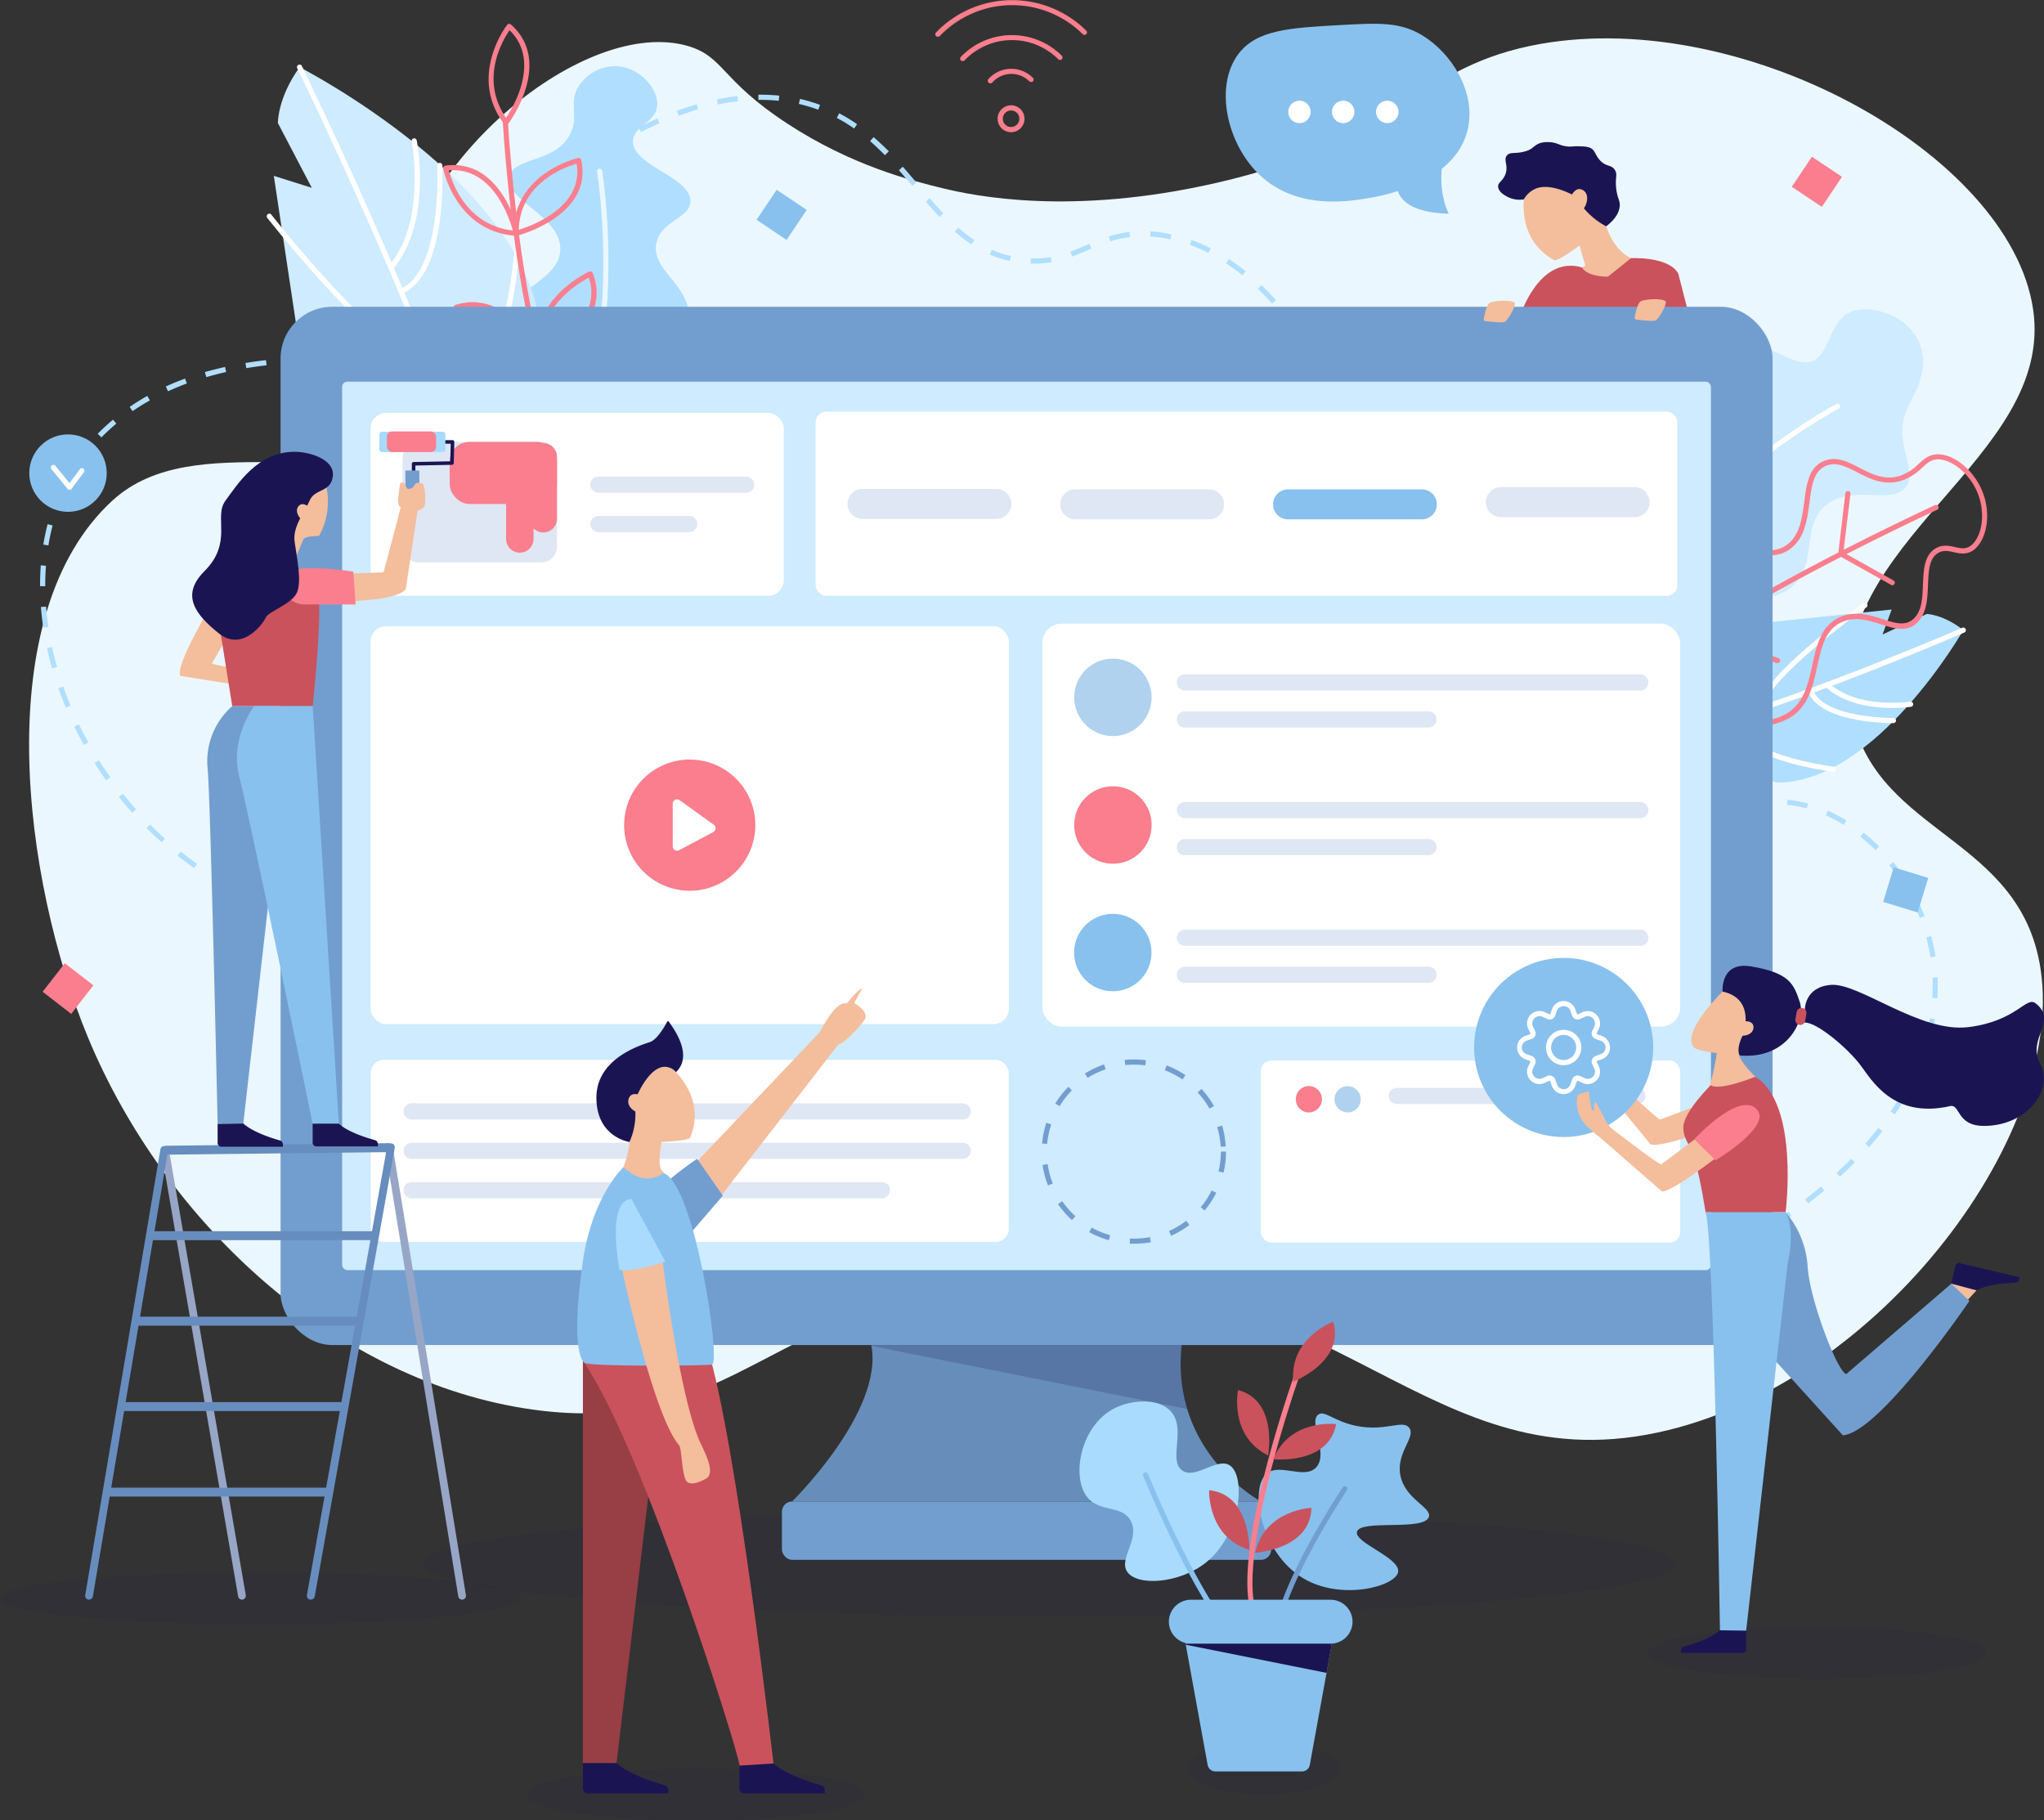 <?xml version="1.0" encoding="UTF-8"?> <svg xmlns="http://www.w3.org/2000/svg" viewBox="0 0 578 514.76"><rect x="0" y="0" width="578" height="514.76" fill="#333333" stroke="none"/> <defs> <style>.cls-1{fill:#ebf7ff;}.cls-2{fill:#fa7e8d;}.cls-3{fill:#b0defe;}.cls-4{fill:#ceebff;}.cls-5{fill:#fff;}.cls-6{fill:#88c1ee;}.cls-13,.cls-7,.cls-9{fill:#1a1552;}.cls-7{opacity:0.1;}.cls-8{fill:#f4bd9c;}.cls-10{fill:#ca525c;}.cls-11{fill:#729ecf;}.cls-12{fill:#678eba;}.cls-13,.cls-17{opacity:0.2;}.cls-14{fill:#dfe6f4;}.cls-15{fill:#b0d2ee;}.cls-16{fill:#a9dbfe;}.cls-18{fill:#97a6c6;}.cls-19{fill:#678dbf;}.cls-20{fill:none;stroke:#1a1552;stroke-linecap:round;stroke-linejoin:round;}.cls-21{fill:#a7dafe;}.cls-22{fill:#983e45;}</style> </defs> <title>konstruktor</title> <g id="_11"> <g id="background"> <path class="cls-1" d="M343.85 51.74c-41 9.38-68.32 3.68-77.41 1.46-8.89-2.17-25.69-6.41-43.82-18.26-18.84-12.3-17.86-18.94-28.12-21.94-28.87-8.34-78.5 31.89-83.25 73.75-2 17.22 5.22 22.82-.37 32.71-12.37 21.92-55.48.58-79 22-35.25 32.24-25.45 107.37-7 151.91 22.12 53.26 70.96 97.53 125.68 105.21 57.91 8.13 68-32.34 138.18-36.51 90.1-5.36 114.77 58.9 182.85 42.36 63.17-15.35 115.41-88.54 104.68-134.38-8-34.48-47.42-35.24-53-70.12-7.54-46.78 57.87-70 51.65-112.46-6.55-44.35-83.8-86.76-142.33-74.47-33.38 7.06-36.89 26.9-88.74 38.74z"></path> <path class="cls-2" d="M280.05 23.57a.73.73 0 0 1-.54-1.22 8.64 8.64 0 0 1 12.57-.35.74.74 0 0 1 0 1 .72.72 0 0 1-1 0 7.19 7.19 0 0 0-10.45.31.71.71 0 0 1-.58.26zM272.22 17.28a.74.74 0 0 1-.51-.2.73.73 0 0 1 0-1 20 20 0 0 1 28.55-.32.72.72 0 0 1 0 1 .74.74 0 0 1-1 0 18.52 18.52 0 0 0-26.47.29.71.71 0 0 1-.57.23zM265.19 10.38a.76.76 0 0 1-.51-.2.74.74 0 0 1 0-1 29.86 29.86 0 0 1 42.61-.4.74.74 0 0 1-1 1 28.36 28.36 0 0 0-40.51.38.74.74 0 0 1-.59.22zM285.91 37.38a3.8 3.8 0 1 1 3.8-3.8 3.8 3.8 0 0 1-3.8 3.8zm0-6.14a2.34 2.34 0 1 0 2.34 2.34 2.34 2.34 0 0 0-2.34-2.34z"></path> <path class="cls-3" d="M174.65 18.72c6.24.45 11.46 6.27 11.2 11-.29 5-6.7 5.83-6.85 10.15-.26 7 16.35 10.12 16.24 17.06-.08 4.81-8.1 5.35-9.58 11.62-1.77 7.45 8.56 11.45 9.18 20.25.75 10.59-12.7 26-28.81 24.92-13.09-.91-24.8-12.55-24-21.67.87-10.06 16.55-12.42 16.42-21.77s-16-13.86-14.49-20.34c1.3-5.59 13.48-3.8 17.41-12.33 2.42-5.25-.84-8.88 2.58-13.71a12.39 12.39 0 0 1 10.7-5.18z"></path> <path class="cls-1" d="M160.1 131.73a.71.71 0 0 1-.32-.07.74.74 0 0 1-.34-1c17.09-34.58 9.48-81.64 9.4-82.11a.73.73 0 0 1 .6-.84.74.74 0 0 1 .84.6c.08.48 7.77 48-9.53 83a.71.71 0 0 1-.65.42z"></path> <path class="cls-3" d="M366.64 94.24c-1-1.38-2.07-2.74-3.11-4l1.13-.92c1 1.3 2.11 2.67 3.15 4.08zm-6.89-8.42c-1.33-1.45-2.69-2.84-4.05-4.14l1-1.05c1.38 1.31 2.77 2.73 4.12 4.21zm-8.4-7.95a56.82 56.82 0 0 0-4.65-3.41l.8-1.22c1.6 1.05 3.2 2.23 4.77 3.49zm-58.79-3.33h-1.08v-1.46a26.33 26.33 0 0 0 5.66-.38l.25 1.44a28.2 28.2 0 0 1-4.83.4zm-7-.76a31.25 31.25 0 0 1-5.67-1.78l.58-1.34a29.69 29.69 0 0 0 5.41 1.74zm17.63-1.24l-.51-1.37c1.49-.55 3-1.18 4.38-1.79l1-.42.57 1.34-1 .42c-1.43.62-2.92 1.28-4.44 1.82zm38.54-1a46.52 46.52 0 0 0-5.27-2.3l.49-1.37a46.93 46.93 0 0 1 5.44 2.37zm-67.07-2.44a43.14 43.14 0 0 1-4.66-3.6l1-1.1a41.21 41.21 0 0 0 4.54 3.49zm39.34-.85l-.44-1.4a31.88 31.88 0 0 1 5.83-1.26l.17 1.45a30.63 30.63 0 0 0-5.56 1.21zm16.93-.57c-1.25-.27-2.53-.47-3.79-.62-.65-.07-1.27-.12-1.88-.16l.09-1.46c.64 0 1.29.1 1.95.17 1.31.15 2.63.36 3.94.64zm-65.22-6.29c-1.19-1.25-2.44-2.64-3.93-4.37l1.1-1c1.48 1.71 2.72 3.08 3.89 4.31zm-7.71-8.83c-1.13-1.33-2.45-2.89-3.8-4.42l1.09-1c1.37 1.55 2.69 3.11 3.82 4.45zm-7.75-8.67c-1.44-1.46-2.82-2.76-4.21-4l1-1.11c1.43 1.23 2.83 2.55 4.3 4zm-69-6.55l-.69-1.34c1.79-.88 3.58-1.71 5.33-2.47l.58 1.34c-1.73.78-3.47 1.6-5.26 2.47zm60.28-1a45.45 45.45 0 0 0-4.9-3l.68-1.3a49.56 49.56 0 0 1 5.06 3.08zm-49.63-3.63l-.5-1.38c1.88-.68 3.76-1.3 5.6-1.83l.4 1.4c-1.84.58-3.69 1.18-5.54 1.86zm39.49-1.68c-.9-.34-1.82-.64-2.73-.91s-1.85-.52-2.77-.74l.33-1.42c.94.22 1.91.47 2.86.76s1.89.59 2.81.93zm-28.39-1.48l-.29-1.43c2-.41 3.92-.73 5.83-.95l.16 1.45c-1.89.22-3.8.53-5.7.93zm17.21-1.05a47.38 47.38 0 0 0-5.75-.25v-1.47a54.61 54.61 0 0 1 5.91.26z"></path> <path class="cls-4" d="M539.19 92c-5.4-5-14.27-5.8-17.81-2.62-3.8 3.41-4.27 9.16-7.6 12-5.38 4.62-16.27-7.38-21.72-2.91-3.78 3.09-1.88 10.11-5.69 15.31-4.55 6.21-11.95.06-19.48 5.07-9.07 6-10.56 27.14 3.33 40.11 11.29 10.55 30 13.18 36.69 6.78 7.33-7.07 2.19-17.35 9.76-23.12s18.38.38 22.34-5c3.41-4.62-3.65-12.54 0-21.23 2.24-5.36 3.58-6.16 4.68-12.1a14 14 0 0 0-4.5-12.29z"></path> <path class="cls-5" d="M461.19 175.59a.85.85 0 0 1-.26-.05.73.73 0 0 1-.42-.94c14-36.72 58.24-60 58.69-60.28a.73.73 0 1 1 .67 1.29c-.44.23-44.17 23.32-58 59.51a.75.75 0 0 1-.68.47z"></path> <path class="cls-4" d="M84.73 19s66.07 33.78 68.2 75.75l-14.57 65s-39.45-17.08-52.93-56.75l-8-53.27 10.74 3.38-9.59-18.32s-.12-7.12 6.15-15.79z"></path> <path class="cls-5" d="M138.36 160.54a.74.74 0 0 1-.73-.7c-1.25-32.91-53-139.43-53.56-140.5a.73.73 0 1 1 1.31-.64c.13.27 13.25 27.21 26.36 57.89 17.62 41.24 26.82 69.23 27.35 83.19a.72.72 0 0 1-.7.76zM120.22 103.18c-4.9 0-13.35-6.46-25.72-19.64-10-10.61-18.81-21.8-18.89-21.91a.73.73 0 1 1 1.14-.91c9.69 12.3 36.58 43.6 44.5 40.84a.72.72 0 0 1 .93.44.73.73 0 0 1-.45.93 4.31 4.31 0 0 1-1.51.25zM129.11 118.69a.75.75 0 0 1-.61-.33.73.73 0 0 1 .21-1c.18-.12 13.15-9.2 16.69-46a.73.73 0 1 1 1.46.14c-3.63 37.71-16.79 46.74-17.35 47.11a.72.72 0 0 1-.4.08zM110.53 76.35a.74.74 0 0 1-.56-1.21c10.75-12.52 6.48-34.94 6.43-35.14a.73.73 0 0 1 1.44-.29 63.91 63.91 0 0 1 .88 13.21c-.25 6.8-1.77 16.35-7.64 23.19a.72.72 0 0 1-.55.24zM113.43 83.17a.75.75 0 0 1-.68-.44.73.73 0 0 1 .39-1c12-5.12 10.5-34.6 10.49-34.9a.73.73 0 0 1 1.46-.08 93.85 93.85 0 0 1-.76 15.93c-1.57 11.19-5.15 18-10.62 20.39a.71.71 0 0 1-.28.1zM125.15 131.62c-5.27 0-11.93-2.29-19.88-6.85a114.45 114.45 0 0 1-14.42-9.89.73.73 0 1 1 .93-1.12c.25.21 25.1 20.61 38 15.61a.73.73 0 1 1 .53 1.36 14.21 14.21 0 0 1-5.16.89zM122.66 139.46c-13.45 0-20.51-6.65-20.88-7a.73.73 0 0 1 1-1.05c.1.1 10.84 10.15 30.83 5.17a.73.73 0 0 1 .39 1.42 46.74 46.74 0 0 1-11.34 1.46z"></path> <path class="cls-3" d="M501.77 347.13l-.81-1.21c1.64-1.09 3.25-2.2 4.79-3.3l.85 1.18c-1.6 1.11-3.18 2.2-4.83 3.33zm9.54-6.83l-.89-1.15c1.54-1.2 3.07-2.42 4.52-3.64l.94 1.11c-1.47 1.24-3.01 2.48-4.57 3.68zm9-7.55l-1-1.07c1.44-1.32 2.85-2.68 4.18-4l1 1c-1.31 1.37-2.74 2.74-4.19 4.07zm8.25-8.36l-1.09-1c1.29-1.46 2.54-3 3.71-4.45l1.15.9c-1.19 1.55-2.46 3.06-3.78 4.55zm7.26-9.26l-1.21-.83c1.1-1.61 2.15-3.26 3.1-4.89l1.26.74c-.97 1.66-2.04 3.34-3.16 4.98zm5.91-10.19l-1.32-.63c.84-1.75 1.61-3.54 2.28-5.31l1.37.51c-.7 1.82-1.48 3.64-2.34 5.43zm4.15-11l-1.41-.39c.51-1.86.93-3.76 1.25-5.63l1.44.25c-.34 1.83-.77 3.83-1.29 5.73zm2-11.65l-1.46-.09c.07-1.13.11-2.28.11-3.42 0-.78 0-1.57-.05-2.34l1.46-.07.05 2.41c-.05 1.13-.09 2.31-.16 3.47zm-2-11.58a54.3 54.3 0 0 0-1.18-5.64l1.41-.37a57.22 57.22 0 0 1 1.21 5.79zm-3-11.12a54.88 54.88 0 0 0-2.36-5.26l1.3-.66a56.67 56.67 0 0 1 2.42 5.4zm-5.25-10.24a53.81 53.81 0 0 0-3.39-4.66l1.13-.92a56.75 56.75 0 0 1 3.49 4.78zm-7.26-8.94a51.63 51.63 0 0 0-4.3-3.83l.91-1.14a51 51 0 0 1 4.42 3.94zm-9-7.15a45.09 45.09 0 0 0-5.07-2.7l.6-1.33a44.91 44.91 0 0 1 5.24 2.79zm-27.17-4.26l-.54-1.36a24.31 24.31 0 0 1 5.83-1.46l.18 1.45a22.61 22.61 0 0 0-5.47 1.37zm16.75-.4a31.4 31.4 0 0 0-5.61-1l.14-1.45a33.45 33.45 0 0 1 5.86 1.09zM64.91 251.64c-1.72-.91-3.44-1.89-5.11-2.92l.76-1.25c1.65 1 3.34 2 5 2.88zm-10-6.15c-1.59-1.12-3.17-2.3-4.71-3.53l.91-1.14c1.51 1.2 3.08 2.37 4.64 3.47zm-9.21-7.32c-1.45-1.3-2.89-2.66-4.27-4l1-1c1.37 1.37 2.78 2.71 4.21 4zm-8.31-8.33c-1.29-1.45-2.57-3-3.79-4.5l1.14-.91c1.21 1.51 2.47 3 3.74 4.44zm-7.39-9.21c-1.13-1.59-2.23-3.24-3.27-4.89l1.27-.74c1 1.62 2.11 3.25 3.23 4.82zm-6.27-9.95c-.95-1.71-1.87-3.46-2.72-5.22l1.31-.64c.84 1.73 1.75 3.47 2.68 5.15zm-5.12-10.58c-.76-1.82-1.47-3.67-2.11-5.5l1.38-.48c.63 1.8 1.33 3.63 2.08 5.41zm-3.89-11.1c-.54-1.89-1-3.82-1.43-5.71l1.43-.31c.4 1.86.88 3.76 1.41 5.62zm-2.49-11.5c-.29-2-.51-3.93-.66-5.86l1.45-.11c.15 1.89.37 3.83.66 5.75zm-.9-11.75v-.22c0-1.9.07-3.81.21-5.68l1.46.15c-.14 1.82-.21 3.7-.21 5.57v.2zm2.36-11.52l-1.44-.23c.32-1.95.73-3.9 1.21-5.78l1.42.37c-.48 1.82-.88 3.72-1.19 5.63zm2.9-11.15l-1.37-.51c.68-1.85 1.46-3.68 2.31-5.44l1.31.64a55.62 55.62 0 0 0-2.25 5.3zm5-10.35l-1.2-.73a56.13 56.13 0 0 1 3.39-4.85l1.15.9a55.46 55.46 0 0 0-3.31 4.67zm7.09-9.06l-1.05-1a57.16 57.16 0 0 1 4.33-4l.94 1.12a56.22 56.22 0 0 0-4.19 3.87zm8.81-7.41l-.83-1.2c1.59-1.09 3.28-2.14 5-3.11l.72 1.27c-1.66.94-3.31 1.96-4.86 3.03zm10-5.64l-.6-1.33c1.75-.8 3.58-1.55 5.45-2.23l.5 1.37c-1.75.66-3.55 1.4-5.27 2.18zm10.85-4l-.41-1.4c1.85-.53 3.77-1 5.7-1.46l.32 1.43c-1.82.42-3.71.91-5.53 1.43zm11.3-2.53l-.23-1.44c1.88-.32 3.84-.59 5.81-.81l.17 1.45c-1.87.22-3.8.49-5.67.8zm35.43-1l-.64-.05.09-1.46v.73l.08-.73h.64zm-23.9-.27l-.1-1.46c1.91-.13 3.88-.22 5.87-.27v1.46c-1.85 0-3.8.09-5.69.22zm17.43-.14c-2-.09-3.92-.15-5.81-.17v-1.51c1.91 0 3.89.08 5.87.17z"></path> <circle class="cls-6" cx="19.23" cy="133.79" r="10.95" transform="translate(-88.97 52.78) rotate(-45)"></circle> <path class="cls-5" d="M19.69 138.53a.74.74 0 0 1-.57-.27l-4.59-5.61a.73.73 0 1 1 1.13-.93l4 4.9 2.92-3.94a.74.74 0 0 1 1-.15.73.73 0 0 1 .15 1l-3.49 4.69a.7.7 0 0 1-.56.29z"></path> <path class="cls-2" d="M512.376 44.317l8.493 5.693-5.693 8.493-8.493-5.693z"></path> <path class="cls-6" d="M219.633 53.663l8.493 5.693-5.693 8.493-8.493-5.693z"></path> <path class="cls-2" d="M18.325 272.372l8.074 6.265-6.265 8.074-8.074-6.265zM164.42 125.75a.75.75 0 0 1-.46-.17c-7.31-5.92-13.19-23.08-17.49-51-3.18-20.69-4.27-39.91-4.28-40.1a.73.73 0 1 1 1.46-.08c0 .76 4.41 76.41 21.23 90.05a.74.74 0 0 1 .11 1 .77.77 0 0 1-.57.3zM143.1 35.32a.73.73 0 0 1-.58-.29c-10.23-13.58.79-27.89.9-28a.73.73 0 0 1 1.06-.1c12.14 10.74-.66 28-.79 28.13a.75.75 0 0 1-.59.26zm1-26.77c-1.92 2.77-8.55 13.8-1 24.77 2.22-3.32 9.77-16.2 1-24.77zM146 66.69a.81.81 0 0 1-.45-.15.72.72 0 0 1-.28-.57c-.24-17 18-21.25 18.21-21.29a.71.71 0 0 1 .55.09.72.72 0 0 1 .32.46c3.46 15.88-18 21.38-18.18 21.44zm17.07-20.4a28.47 28.47 0 0 0-8 3.77c-5.38 3.73-8.19 8.74-8.37 14.92 3.87-1.19 18.39-6.53 16.36-18.69zM146 66.69h-.05c-17-1.13-20.59-18.83-20.62-19a.7.7 0 0 1 .12-.56.77.77 0 0 1 .5-.3c16.06-2.16 20.72 18.77 20.76 19a.72.72 0 0 1-.71.88zm-19.07-18.51c.84 3.26 4.86 15.49 18.09 17-1.08-3.92-5.87-18.03-18.09-17zM152.72 102.09a.66.66 0 0 1-.33-.09.7.7 0 0 1-.39-.51c-3-16.75 14.45-24.61 14.62-24.68a.73.73 0 0 1 .58 0 .76.76 0 0 1 .4.41c6 15.07-14.36 24.71-14.57 24.81a.82.82 0 0 1-.31.06zm13.79-23.6c-3 1.58-14.95 8.65-13.22 21.76 3.64-1.94 17.18-10.09 13.22-21.76zM150.43 102.2c-15.22 0-22-14.88-22.07-15a.78.78 0 0 1 0-.6.76.76 0 0 1 .46-.4c15.46-4.75 24.48 14.69 24.57 14.88a.72.72 0 0 1 0 .67.69.69 0 0 1-.56.36c-.83.05-1.63.09-2.4.09zm-20.35-14.87c1.62 3 8.42 14.06 21.5 13.38-1.94-3.64-9.64-16.34-21.5-13.38z"></path> <path class="cls-6" d="M535.502 245.268l9.77 2.984-2.984 9.77-9.77-2.984z"></path> <path class="cls-3" d="M555.19 178.19s-24.55 43-52.6 43.12l-42.9-11.71s12.64-25.77 39.48-33.53l35.75-3.71-2.58 7.06 12.53-5.81s4.74.14 10.32 4.58z"></path> <path class="cls-5" d="M459.88 210.33h-.19a.73.73 0 1 1 0-1.46h.2c22.14 0 94.28-31 95-31.35a.73.73 0 1 1 .58 1.34c-2.98 1.29-73.14 31.47-95.59 31.47zM498.58 200.86a.75.75 0 0 1-.7-.52c-2.14-7.17 25.85-27.45 29-29.74a.73.73 0 1 1 .85 1.18c-11.76 8.42-29.89 23.49-28.5 28.14a.73.73 0 0 1-.49.91zM518.39 218.23h-.1c-25.14-3.59-30.81-12.74-31-13.12a.73.73 0 0 1 .25-1 .72.72 0 0 1 1 .25c.07.11 5.7 9 30 12.43a.73.73 0 0 1-.1 1.45zM535.13 200.18c-1.09 0-2.3 0-3.59-.14-6.55-.54-11.86-2.57-15.37-5.87a.73.73 0 1 1 1-1.06c7.92 7.46 22.89 5.33 23 5.3a.75.75 0 0 1 .83.62.73.73 0 0 1-.62.83 39.11 39.11 0 0 1-5.25.32zM535.27 204.48c-2.08 0-20.7-.25-23.92-8.86a.73.73 0 1 1 1.37-.51c3 8 22.49 7.92 22.7 7.9a.74.74 0 0 1 .73.73.73.73 0 0 1-.73.73zM479.79 205.69a.72.72 0 0 1-.69-.5c-3.16-9.41 11.21-25.37 11.82-26a.73.73 0 1 1 1.08 1c-.14.16-14.41 16-11.52 24.6a.72.72 0 0 1-.46.92.62.62 0 0 1-.23-.02zM474.84 208a.73.73 0 0 1-.71-.59c-2.84-14.16 4.44-21.22 4.75-21.52a.74.74 0 0 1 1 1.07c-.1.09-7 6.86-4.33 20.16a.73.73 0 0 1-.57.86z"></path> <path class="cls-2" d="M496.47 205.33a27.75 27.75 0 0 1-6.7-.84 31.88 31.88 0 0 1-20.63-16.1 34.81 34.81 0 0 1-3.2-21.87c1.27-7.1 4.64-12.77 9-15.17 5.26-2.89 10.81-.63 16.18 1.56s10.15 4.14 14.23 1.11c3.61-2.67 4.24-7.48 4.85-12.13.67-5.09 1.3-9.9 5.74-11.6 3.46-1.32 6.58.28 9.89 2 3.48 1.79 7.07 3.63 11.44 2.26a13.31 13.31 0 0 0 5.22-3.32c1.87-1.68 3.64-3.28 7-2.62 3.89.77 7.92 4.14 10.27 8.59 3.78 7.17 2.2 15.37-1.57 18.26-2 1.53-4 1.08-5.7.69-1.51-.34-2.93-.66-4.41.2-2.57 1.51-2.72 5.13-2.88 9s-.32 7.84-2.86 10.52c-2.93 3.07-6.57 1.91-10.43.67-3.49-1.11-7.11-2.27-10.84-.72-4.88 2-6 7.17-7.19 12.61s-2.38 10.88-7.15 14.17a18.15 18.15 0 0 1-10.26 2.73zm-16.08-53.87a9.55 9.55 0 0 0-4.72 1.17c-8.24 4.52-12.27 21.59-5.23 35.09a30.39 30.39 0 0 0 19.68 15.35c6.12 1.52 12 .87 15.81-1.74 4.3-3 5.44-8.21 6.55-13.28 1.22-5.57 2.48-11.34 8.06-13.65 4.23-1.75 8.27-.46 11.84.68s6.63 2.12 8.93-.29 2.31-6 2.46-9.57c.17-4.06.34-8.25 3.6-10.16 2-1.15 3.83-.73 5.47-.36s3 .68 4.49-.43c3.31-2.53 4.51-10.08 1.17-16.42-2.12-4-5.84-7.16-9.26-7.83-2.65-.53-4 .65-5.74 2.27a14.94 14.94 0 0 1-5.76 3.62c-4.94 1.55-9-.52-12.55-2.35-3.14-1.6-5.85-3-8.69-1.91-3.63 1.39-4.18 5.58-4.82 10.43s-1.32 10.08-5.43 13.12c-4.75 3.51-10.29 1.25-15.65-.93-3.4-1.39-6.88-2.81-10.21-2.81zM453.66 203.82a.63.63 0 0 1-.26 0 .73.73 0 0 1-.42-.94c3.31-8.54 20.2-21.25 50.19-37.78 22.25-12.25 43.83-22.17 44-22.27a.73.73 0 0 1 .61 1.33c-.86.39-85.85 39.55-93.48 59.24a.72.72 0 0 1-.64.42zM502.65 187.52a.67.67 0 0 1-.24 0l-22.49-8a.74.74 0 0 1-.47-.82l3.28-18.53a.73.73 0 0 1 1.44.25l-3.17 17.92 21.9 7.76a.73.73 0 0 1-.24 1.42zM535.13 165.49a.73.73 0 0 1-.35-.09l-14.59-8.17a.71.71 0 0 1-.37-.72l2-17a.73.73 0 1 1 1.45.17l-2 16.51 14.16 7.93a.73.73 0 0 1-.36 1.37z"></path> <path class="cls-6" d="M379.27 7.07c-14.66.81-24 1.32-29.19 8.34-6.72 9.18-3.14 25.4 6.26 34.19 10.15 9.49 24 7.43 29.18 6.67 3.42-.51 26.19-3.89 29.6-20 2.2-10.43-4.69-21.27-12.92-26.27-6.34-3.84-12.39-3.51-22.93-2.93z"></path> <path class="cls-5" d="M370.63 31.65a3.17 3.17 0 1 1-3.17-3.17 3.16 3.16 0 0 1 3.17 3.17zM383 31.65a3.17 3.17 0 1 1-3.16-3.17 3.15 3.15 0 0 1 3.16 3.17zM395.46 31.65a3.17 3.17 0 1 1-3.17-3.17 3.16 3.16 0 0 1 3.17 3.17z"></path> <path class="cls-6" d="M395.15 50.58s-2.9 9.37 14.53 9.86c0 0-4.24-7.67-.71-19z"></path> </g> <g id="shadows"> <ellipse class="cls-7" cx="73.76" cy="451.95" rx="73.76" ry="7.3"></ellipse> <ellipse class="cls-7" cx="357.27" cy="500.15" rx="21.66" ry="7.22"></ellipse> <ellipse class="cls-7" cx="196.82" cy="507.45" rx="47.84" ry="7.3"></ellipse> <ellipse class="cls-7" cx="513.78" cy="467.38" rx="47.84" ry="7.3"></ellipse> <ellipse class="cls-7" cx="296.88" cy="442.09" rx="177.1" ry="14.97"></ellipse> </g> <g id="man"> <path class="cls-8" d="M431.38 53.16s-3.68 13.87 8.1 20.4c.92.51 7.22-4.17 7.22-4.17a49.45 49.45 0 0 0 1.54 5.31c.32.85-1.76.85-1.41 1.63 3.86 8.52 20.41-.49 14.39-3.32-5.17-2.43-7-9-7-9s-13.36-18.48-22.84-10.85z"></path> <path class="cls-9" d="M430.9 56.38a6.92 6.92 0 0 1 3.1-2.91c4.41-2.15 11.57 2.09 11.57 2.09a21.29 21.29 0 0 0 8.63 8.44c3-2.33 3.74-4.35 3.83-5.8.09-1.61-.65-2-1-4.87-.35-3.23.45-3.92-.36-5.23-1-1.65-2.43-.8-4.26-2.8-1.4-1.54-1.28-2.82-2.8-3.53a7 7 0 0 0-2.31-.37c-2.54-.17-2.64.17-4.14 0-2.36-.25-2.76-1.16-5.24-1.21a7.75 7.75 0 0 0-2 .16c-1.86.43-2.34 1.63-3.85 2.19-3.36 1.25-5 .16-6 1.48s.61 2.82-.43 5.39c-.77 1.89-2.08 2.13-2 3.41.11 1.58 2.19 2.61 2.84 2.93a7.35 7.35 0 0 0 4.42.63z"></path> <path class="cls-8" d="M444.49 55.77a.72.72 0 0 1 0-.71c.45-.77 1.63-2.35 3.32-1.17s1 4.21-.31 5.46a.72.72 0 0 1-1.11-.19z"></path> <path class="cls-10" d="M429.86 89.31s5.35-17.22 17.49-13.69c0 0 1.13 2.61 7.34 2.61l6.53-5.23s10.69-.59 13.37 4.4l3.71 14.45z"></path> </g> <g id="monitor"> <rect class="cls-11" x="79.34" y="86.75" width="421.91" height="293.59" rx="14.61"></rect> <path class="cls-12" d="M356.55 424.57h-132.55s26.06-25.56 22.38-44.23h87.76c-3.28 30.51 22.41 44.23 22.41 44.23z"></path> <rect class="cls-11" x="221.11" y="424.57" width="138.36" height="16.52" rx="2.92"></rect> <rect class="cls-4" x="96.75" y="107.93" width="387.07" height="251.23" rx="1.46"></rect> <path class="cls-13" d="M334.17 380.34h-87.76a2.17 2.17 0 0 0 0 .25l89.28 17.85a45.28 45.28 0 0 1-1.52-18.1z"></path> </g> <g id="blocks"> <rect class="cls-5" x="104.79" y="177.07" width="180.52" height="112.53" rx="4.39"></rect> <circle class="cls-2" cx="195.05" cy="233.33" r="18.55" transform="translate(-68.93 384.35) rotate(-79.88)"></circle> <path class="cls-5" d="M190.23 227.31v12a1.24 1.24 0 0 0 1.82 1.1l9.63-5.11a1.24 1.24 0 0 0 .14-2.1l-9.63-6.93a1.24 1.24 0 0 0-1.96 1.04z"></path> <rect class="cls-5" x="104.79" y="116.77" width="116.85" height="51.7" rx="4.38"></rect> <rect class="cls-14" x="113.85" y="124.96" width="43.65" height="34.07" rx="4.38"></rect> <rect class="cls-5" x="294.73" y="176.35" width="180.39" height="113.96" rx="5.48"></rect> <rect class="cls-5" x="104.85" y="299.69" width="180.39" height="51.48" rx="3.68"></rect> <path class="cls-14" d="M272.23 316.58h-155.83a2.29 2.29 0 0 1-2.28-2.29 2.28 2.28 0 0 1 2.28-2.29h155.83a2.28 2.28 0 0 1 2.28 2.28 2.29 2.29 0 0 1-2.28 2.3zM272.23 327.71h-155.83a2.28 2.28 0 0 1-2.28-2.28 2.28 2.28 0 0 1 2.28-2.28h155.83a2.28 2.28 0 0 1 2.28 2.28 2.28 2.28 0 0 1-2.28 2.28zM249.39 338.85h-133a2.28 2.28 0 0 1-2.28-2.28 2.28 2.28 0 0 1 2.28-2.28h133a2.28 2.28 0 0 1 2.28 2.28 2.28 2.28 0 0 1-2.28 2.28z"></path> <rect class="cls-5" x="230.65" y="116.41" width="243.66" height="52.07" rx="2.98"></rect> <circle class="cls-15" cx="314.68" cy="197.17" r="10.95" transform="translate(69.81 476.34) rotate(-80.81)"></circle> <path class="cls-14" d="M463.85 195.25h-128.79a2.28 2.28 0 0 1-2.28-2.28 2.28 2.28 0 0 1 2.28-2.28h128.79a2.28 2.28 0 0 1 2.28 2.28 2.28 2.28 0 0 1-2.28 2.28zM403.94 205.72h-68.88a2.28 2.28 0 0 1-2.28-2.28 2.28 2.28 0 0 1 2.28-2.28h68.88a2.28 2.28 0 0 1 2.28 2.28 2.28 2.28 0 0 1-2.28 2.28z"></path> <circle class="cls-6" cx="314.68" cy="269.36" r="10.95"></circle> <path class="cls-14" d="M463.85 267.45h-128.79a2.28 2.28 0 0 1-2.28-2.28 2.28 2.28 0 0 1 2.28-2.28h128.79a2.28 2.28 0 0 1 2.28 2.28 2.28 2.28 0 0 1-2.28 2.28zM403.94 277.92h-68.88a2.28 2.28 0 0 1-2.28-2.28 2.28 2.28 0 0 1 2.28-2.28h68.88a2.28 2.28 0 0 1 2.28 2.28 2.28 2.28 0 0 1-2.28 2.28z"></path> <circle class="cls-2" cx="314.68" cy="233.27" r="10.95" transform="translate(34.18 506.68) rotate(-80.81)"></circle> <path class="cls-14" d="M463.85 231.35h-128.79a2.28 2.28 0 0 1-2.28-2.28 2.28 2.28 0 0 1 2.28-2.28h128.79a2.28 2.28 0 0 1 2.28 2.28 2.28 2.28 0 0 1-2.28 2.28zM403.94 241.82h-68.88a2.28 2.28 0 0 1-2.28-2.28 2.28 2.28 0 0 1 2.28-2.28h68.88a2.28 2.28 0 0 1 2.28 2.28 2.28 2.28 0 0 1-2.28 2.28zM211 139.33h-41.78a2.28 2.28 0 0 1-2.28-2.28 2.28 2.28 0 0 1 2.28-2.28h41.78a2.28 2.28 0 0 1 2.28 2.28 2.28 2.28 0 0 1-2.28 2.28zM194.9 150.47h-25.68a2.28 2.28 0 0 1-2.28-2.28 2.28 2.28 0 0 1 2.28-2.28h25.68a2.28 2.28 0 0 1 2.28 2.28 2.28 2.28 0 0 1-2.28 2.28z"></path> <path class="cls-2" d="M147 156.28a3.88 3.88 0 0 1-3.88-3.87v-15.47a3.88 3.88 0 0 1 3.88-3.87 3.88 3.88 0 0 1 3.87 3.87v15.47a3.88 3.88 0 0 1-3.87 3.87zM153.63 150.57a3.88 3.88 0 0 1-3.88-3.88v-17.52a3.89 3.89 0 0 1 3.88-3.88 3.89 3.89 0 0 1 3.87 3.88v17.52a3.88 3.88 0 0 1-3.87 3.88z"></path> <rect class="cls-2" x="127.16" y="124.96" width="30.34" height="17.55" rx="5.57"></rect> <path class="cls-14" d="M281.73 146.73h-37.83a4.24 4.24 0 0 1-4.24-4.24 4.24 4.24 0 0 1 4.24-4.24h37.83a4.24 4.24 0 0 1 4.24 4.24 4.24 4.24 0 0 1-4.24 4.24zM341.9 146.86h-37.83a4.24 4.24 0 0 1-4.24-4.24 4.24 4.24 0 0 1 4.24-4.24h37.83a4.24 4.24 0 0 1 4.24 4.24 4.24 4.24 0 0 1-4.24 4.24z"></path> <path class="cls-6" d="M402.07 146.86h-37.83a4.24 4.24 0 0 1-4.24-4.24 4.24 4.24 0 0 1 4.24-4.24h37.83a4.24 4.24 0 0 1 4.24 4.24 4.24 4.24 0 0 1-4.24 4.24z"></path> <path class="cls-14" d="M462.24 146.23h-37.83a4.24 4.24 0 0 1-4.24-4.24 4.23 4.23 0 0 1 4.24-4.23h37.83a4.23 4.23 0 0 1 4.24 4.23 4.24 4.24 0 0 1-4.24 4.24z"></path> <rect class="cls-5" x="356.55" y="299.9" width="118.58" height="51.48" rx="2.99"></rect> <path class="cls-15" d="M377.37 310.84a3.71 3.71 0 1 1 3.71 3.72 3.72 3.72 0 0 1-3.71-3.72z"></path> <path class="cls-14" d="M433.7 307.63h29.3a2.29 2.29 0 0 1 2.29 2.28 2.29 2.29 0 0 1-2.29 2.28h-29.3a2.28 2.28 0 0 1-2.28-2.28 2.28 2.28 0 0 1 2.28-2.28zM395 307.63h29.28a2.28 2.28 0 0 1 2.28 2.28 2.28 2.28 0 0 1-2.28 2.28h-29.28a2.28 2.28 0 0 1-2.28-2.28 2.28 2.28 0 0 1 2.28-2.28z"></path> <ellipse class="cls-2" cx="370.12" cy="310.84" rx="3.7" ry="3.73"></ellipse> <path class="cls-11" d="M320.61 351.69h-1.14l.06-1.46a24.33 24.33 0 0 0 5.65-.4l.27 1.44a26.1 26.1 0 0 1-4.84.42zm-7.06-1a25.83 25.83 0 0 1-5.55-2.28l.71-1.28a24.1 24.1 0 0 0 5.23 2.15zm17.62-1.26l-.59-1.34a24.19 24.19 0 0 0 4.87-2.88l.89 1.17a26.12 26.12 0 0 1-5.17 3.08zm-28.05-4.43a26.51 26.51 0 0 1-3.95-4.51l1.2-.83a25.21 25.21 0 0 0 3.73 4.26zm37.55-2.69l-1.13-.93a24.58 24.58 0 0 0 3.09-4.74l1.31.65a25.91 25.91 0 0 1-3.27 4.97zm-44.32-7.11a25.76 25.76 0 0 1-1.53-5.79l1.45-.21a24.11 24.11 0 0 0 1.44 5.47zm49.65-3.61l-1.42-.33a24.6 24.6 0 0 0 .65-5.62h1.46a25.81 25.81 0 0 1-.69 5.95zm-.81-7.32a23.81 23.81 0 0 0-1-5.57l1.41-.42a26.3 26.3 0 0 1 1 5.91zm-49.05-.78l-1.45-.13a25.51 25.51 0 0 1 1.2-5.87l1.39.46a24.25 24.25 0 0 0-1.17 5.54zm45.88-10a24.51 24.51 0 0 0-3.35-4.57l1.08-1a26.25 26.25 0 0 1 3.54 4.84zm-42.36-.68l-1.25-.76a26 26 0 0 1 3.7-4.72l1 1a24.61 24.61 0 0 0-3.48 4.48zm34.72-7.57a24.72 24.72 0 0 0-5-2.6l.52-1.37a26.08 26.08 0 0 1 5.32 2.76zm-26.82-.43l-.78-1.24a26.42 26.42 0 0 1 5.42-2.58l.47 1.38a24.22 24.22 0 0 0-5.14 2.44zm16.3-3.55a24.94 24.94 0 0 0-5.66-.09l-.15-1.46a26.77 26.77 0 0 1 6 .1z"></path> </g> <g id="flowers_pot"> <path class="cls-16" d="M315.11 398.25c4.9-2.5 12.55-3 16 .89 4.43 4.93-.83 13.71 3.14 16.64 3.72 2.75 9.91-3.8 13.52-1.4 4.61 3.08 3.2 19.53-6.77 27.48-7.56 6-19.5 6.73-22.27 2.58-2.48-3.73 3.79-9.34 1-14.43-2.53-4.56-8.8-2.26-12.28-6.65-4.62-5.8-1.89-20.24 7.66-25.11z"></path> <path class="cls-6" d="M368.59 446.34c10.84 6.41 26.09 2.22 26.77-1.82s-12.54-8.29-11.63-11.4c1-3.56 19.06-.08 20.33-4.19.85-2.73-6.87-5-8.09-11.88-1.15-6.43 4.52-10.68 2.52-13.31-1.83-2.4-6.6 1.12-14.84-.51-6.48-1.29-9.07-4.56-10.88-3.21-2.88 2.13 3 10.87-.52 14.84-3.23 3.69-10.52-1.33-14.15 1.91-4.91 4.4-1.47 22.5 10.49 29.57z"></path> <path class="cls-11" d="M360.58 465.09a.72.72 0 0 1-.7-.76c.21-6.26 3.62-15.54 10.13-27.57 4.83-8.92 9.65-16.12 9.7-16.19a.74.74 0 0 1 1-.2.72.72 0 0 1 .2 1c-.19.29-19.08 28.54-19.58 43a.74.74 0 0 1-.75.72z"></path> <path class="cls-6" d="M355.81 469.9a.8.8 0 0 1-.3-.06c-13.16-5.84-31.51-50.62-32.25-52.53a.73.73 0 0 1 1.35-.55c.19.46 18.87 46.11 31.5 51.74a.74.74 0 0 1 .37 1 .73.73 0 0 1-.67.4z"></path> <path class="cls-2" d="M355.37 458.74a.73.73 0 0 1-.64-.38c-8-14.79 10.46-67.24 11.24-69.47a.74.74 0 0 1 .94-.44.72.72 0 0 1 .44.93c-.19.54-19 54.06-11.34 68.29a.73.73 0 0 1-.29 1 .72.72 0 0 1-.35.07z"></path> <path class="cls-10" d="M377 373.75s-12.42 4.52-11.29 16.94c0 0 14.68-5.65 11.29-16.94M377.83 402.7s-13.12-1.63-17.77 9.94c0 0 15.64 1.65 17.77-9.94M350.1 393.06s-2.67 12.94 8.49 18.5c0 0 2.9-15.46-8.49-18.5M370.83 426.38s-13.2.54-15.9 12.71c0 0 15.7-.92 15.9-12.71M341.91 421.4s-.53 13.21 11.39 16.87c0 0 .34-15.73-11.39-16.87"></path> <path class="cls-6" d="M368.17 500.92h-24.46a2.25 2.25 0 0 1-2.22-1.86l-6.44-35.4h41.77l-6.43 35.4a2.26 2.26 0 0 1-2.22 1.86zM376.26 464.79h-39.52a6.24 6.24 0 0 1-6.21-6.21 6.23 6.23 0 0 1 6.21-6.21h39.52a6.22 6.22 0 0 1 6.21 6.21 6.23 6.23 0 0 1-6.21 6.21z"></path> <path class="cls-9" d="M335.31 465.09l39.81 7.96 1.5-8.26h-41.37l.06.3z"></path> </g> <g id="stairs"> <path class="cls-18" d="M68.42 452.33a1.09 1.09 0 0 1-1.08-.91l-21.64-125.37a1.1 1.1 0 1 1 2.16-.38l21.64 125.38a1.11 1.11 0 0 1-.9 1.27zM130.67 452.33a1.09 1.09 0 0 1-1.08-.92l-20.7-126.83a1.09 1.09 0 0 1 2.16-.36l20.7 126.84a1.1 1.1 0 0 1-.9 1.26z"></path> <path class="cls-19" d="M87.87 452.33h-.2a1.1 1.1 0 0 1-.88-1.27l22.68-126.84a1.11 1.11 0 0 1 1.28-.89 1.1 1.1 0 0 1 .88 1.27l-22.63 126.83a1.1 1.1 0 0 1-1.13.9zM25.22 452.33h-.22a1.1 1.1 0 0 1-.9-1.26l21.25-126a1.1 1.1 0 1 1 2.16.37l-21.25 126a1.09 1.09 0 0 1-1.04.89zM46.94 326.52a1.27 1.27 0 0 1 0-2.53l63-.73a1.27 1.27 0 0 1 0 2.53l-63 .73zM105.34 350.69h-61.95a1.27 1.27 0 1 1 0-2.53h62a1.27 1.27 0 0 1 0 2.53zM100.84 374.86h-61.84a1.27 1.27 0 1 1 0-2.54h61.84a1.27 1.27 0 1 1 0 2.54zM96.74 399h-62a1.26 1.26 0 0 1 0-2.52h62a1.26 1.26 0 1 1 0 2.52zM92.36 423.19h-62a1.26 1.26 0 0 1 0-2.52h62a1.26 1.26 0 1 1 0 2.52z"></path> </g> <g id="hands"> <path class="cls-8" d="M464 85.17c-1.12.62-1.76 4.62-1.76 4.62-.09.29.19.56.6.61 1.52.15 5.09.59 5.53.11 1.73-1.87 3.08-5 2.62-5.34-1.25-.98-6.06-.5-6.99 0zM421.32 85.59c-1.12.62-1.76 4.63-1.76 4.63-.09.28.18.56.59.6 1.53.15 5.1.59 5.54.11 1.72-1.87 3.08-5 2.62-5.34-1.31-.97-6.1-.49-6.99 0z"></path> </g> <g id="girl"> <path class="cls-8" d="M491.37 316.49s-21.54 8.57-24.66 7.06l-15.49-18.87 4.23-.4s13 11.85 13.9 12.35l20.65-7.77z"></path> <path class="cls-2" d="M477.2 315.21s15.31-9.27 18-3.18c3 6.85-15.47 11.27-15.47 11.27z"></path> <path class="cls-8" d="M485.64 296.81s-1.4 9.82-3.22 12.62l16.42-2.68s-6.33-5.33-7.18-8.64l-6.02-1.3zM487.77 279.73s-12.66 12.09-8.77 16.43c1.33 1.48 12.91 2.3 12.91 2.3l8.27-12.52z"></path> <path class="cls-9" d="M487.11 280.39s-.74-8.6 8.08-7.11c10.92 1.84 12.05 5 13.76 10.1s-3.53 16.25-17 15.08c0 0-1.17-1.58.82-5.59.53-1.14 3.45-10.52-5.66-12.48zM510.35 285.82c0-.48-.06-6.7 7.36-7.32 8-.68 25.2 13.67 38.95 11.94s16.25-8.87 19-6.71c6.33 5-2.56 10 1.22 17 4 7.54-3.77 17.65-15.83 17.65-7.91 0-6.66-6.27-9.61-5.6-16.07 3.65-22.14-7.35-25.32-11.56-3.77-5-12.54-12.3-15.82-12.05z"></path> <path class="cls-10" d="M508.85 289.81a1.41 1.41 0 0 1-1.15-1.62l.36-2a1.39 1.39 0 0 1 1.61-1.14 1.39 1.39 0 0 1 1.14 1.62l-.35 2a1.39 1.39 0 0 1-1.61 1.14z"></path> <path class="cls-8" d="M493.1 289.07a.6.6 0 0 1 .52-.29c.73 0 2.37.2 2.22 1.9-.17 1.87-2.6 2.5-4.06 2.05a.6.6 0 0 1-.33-.88z"></path> <path class="cls-10" d="M483.74 306.88s-7.74 7.66-7.74 11.92c0 3.53 2.19 5.06 3.29 9.13 1.84 6.83 3 14.85 3 14.85h22.64s3.94-30.59-8.56-38.3c0 0-10.07 4.1-12.63 2.4z"></path> <path class="cls-8" d="M491 323s-17.57 14-21 13.94l-18.51-16.15 3.69-2.11s13.57 10.5 14.57 10.59l16.89-12.66z"></path> <path class="cls-2" d="M479.09 322.14s12-13 17.25-8.87c5.89 4.64-11.23 14.84-11.23 14.84z"></path> <path class="cls-9" d="M551.71 363.19l1.19-5.08a1.1 1.1 0 0 1 1.22-.94l17 4-.15.64a1.16 1.16 0 0 1-1.09.9c-2.18.1-7.75.42-11 2.19-5.22 2.89-7.17-1.71-7.17-1.71z"></path> <path class="cls-8" d="M556.24 367.81l2.68-2.93-7.13-1.89-.35 4.82h4.8z"></path> <path class="cls-11" d="M504.93 342.78a26.1 26.1 0 0 1 6.24 15.44c.62 9.57 8.49 29.84 10.92 30.33l29.7-25.55 5.12 4.87s-25.32 37.24-35.79 38l-25.57-28.24z"></path> <path class="cls-9" d="M493.77 461v5.23a1.1 1.1 0 0 1-1 1.18h-17.43v-.65a1.16 1.16 0 0 1 .85-1.13c2.1-.59 7.45-2.17 10.17-4.63 4.46-4.06 7.41 0 7.41 0z"></path> <circle class="cls-6" cx="442.17" cy="296.2" r="25.32"></circle> <path class="cls-8" d="M454.54 317.77c3.18 3.39-1.3 5-3.63 2.65-1.13-1.14-6-4-4.84-10.65.07-.43 2-.87 2.81-1.08a.4.4 0 0 1 .49.31s.47 6 1.32 5c.08-.09-.11-4.46 1.34-.92l2.51 4.69z"></path> <path class="cls-6" d="M486.37 461s-1.77-113.49-4.08-118.18h22.64s2.9 4.39.59 14.37l-11.74 103.92z"></path> <path class="cls-5" d="M442.17 284.52a2 2 0 0 1 1.93 1.36l.46 1.3a1.68 1.68 0 0 0 2.3.95l1.24-.59a2.1 2.1 0 0 1 .89-.21 2.06 2.06 0 0 1 1.84 2.94l-.59 1.24a1.68 1.68 0 0 0 1 2.3l1.29.46a2 2 0 0 1 0 3.86l-1.29.46a1.69 1.69 0 0 0-1 2.3l.59 1.24a2.05 2.05 0 0 1-1.84 2.94 2 2 0 0 1-.89-.21l-1.24-.58a1.55 1.55 0 0 0-.72-.17 1.69 1.69 0 0 0-1.58 1.12l-.46 1.29a2 2 0 0 1-3.86 0l-.46-1.29a1.69 1.69 0 0 0-1.58-1.12 1.55 1.55 0 0 0-.72.17l-1.24.58a2 2 0 0 1-.89.21 2.05 2.05 0 0 1-1.84-2.94l.59-1.24a1.69 1.69 0 0 0-1-2.3l-1.29-.46a2 2 0 0 1 0-3.86l1.29-.46a1.68 1.68 0 0 0 1-2.3l-.59-1.24a2.06 2.06 0 0 1 1.84-2.94 2.1 2.1 0 0 1 .89.21l1.24.59a1.68 1.68 0 0 0 2.3-.95l.46-1.3a2 2 0 0 1 1.93-1.36m0 16.69a5 5 0 1 0-5-5 5 5 0 0 0 5 5m0-18.15a3.49 3.49 0 0 0-3.31 2.33l-.46 1.3a.22.22 0 0 1-.2.14h-.09l-1.24-.59a3.56 3.56 0 0 0-1.52-.35 3.56 3.56 0 0 0-3 1.66 3.48 3.48 0 0 0-.19 3.37l.59 1.24a.2.2 0 0 1 0 .17.18.18 0 0 1-.12.12l-1.3.46a3.52 3.52 0 0 0 0 6.62l1.3.46a.2.2 0 0 1 .12.12.22.22 0 0 1 0 .18l-.59 1.23a3.5 3.5 0 0 0 .19 3.38 3.49 3.49 0 0 0 4.49 1.3l1.24-.58a.16.16 0 0 1 .09 0 .22.22 0 0 1 .2.15l.46 1.29a3.52 3.52 0 0 0 6.62 0l.46-1.29a.22.22 0 0 1 .2-.15h.09l1.24.59a3.49 3.49 0 0 0 4.49-1.3 3.5 3.5 0 0 0 .19-3.38l-.59-1.23a.22.22 0 0 1 .13-.3l1.29-.46a3.52 3.52 0 0 0 0-6.62l-1.29-.46a.2.2 0 0 1-.13-.12.2.2 0 0 1 0-.17l.59-1.24a3.48 3.48 0 0 0-.19-3.37 3.48 3.48 0 0 0-4.49-1.31l-1.24.59h-.09a.22.22 0 0 1-.2-.14l-.46-1.3a3.48 3.48 0 0 0-3.31-2.33zm0 16.69a3.55 3.55 0 1 1 3.55-3.55 3.55 3.55 0 0 1-3.55 3.55z"></path> </g> <g id="girl-2"> <path class="cls-8" d="M60.71 169.51s-11.35 18.54-9.71 21.62l32.29 5.12-.65-5.07s-22.19-2.75-22.71-3.61l10.6-18.21z"></path> <path class="cls-10" d="M68.1 159.74c-3.29 0-7.67 5-6.69 13.16l4.26 26.78h22.76s3.53-32.5.85-35.05a61.33 61.33 0 0 0-6-4.89h-15.18"></path> <path class="cls-8" d="M99.31 170s14-.41 15.45-3.56l4-26.52-5.31 3.08s-4.69 17.89-5 18.84l-15.2.54z"></path> <path class="cls-2" d="M82.52 161.17c3.74-.82 10.34-.62 17.38.48l.66 9.27h-14a6.18 6.18 0 0 1-6.44-4.68c-.41-1.71.71-4.71 2.4-5.07z"></path> <path class="cls-8" d="M92 136.51a20 20 0 0 1-1.68 14.86c-.25.46-3.46-.07-4.54 1.15l-2.71 6.48-5.72-12.3 8.39-13.38z"></path> <path class="cls-9" d="M83.31 127.75c4.14 0 11.29 2.07 10.82 6.81s-5.09 3.53-6.55 6.94-4.87 7.35-4.27 11.69 2.2 11.68.49 14.72-8 5.12-8.64 6.7-6.57 9.86-13.27 4.5-10.82-10.84-4.14-17.53c8.28-8.27 2.56-15.33 6-20s9.1-13.83 19.56-13.83z"></path> <path class="cls-8" d="M87.41 143.8a.6.6 0 0 0-.22-.56c-.58-.45-2-1.32-2.92.11s.47 3.57 1.9 4.13a.6.6 0 0 0 .83-.48z"></path> <path class="cls-9" d="M61.54 317.86v5.23a1.1 1.1 0 0 0 1 1.18h17.46v-.65a1.17 1.17 0 0 0-.85-1.13c-2.1-.59-7.6-2.31-10.32-4.77-4.49-4.03-7.29.14-7.29.14zM88.41 317.75v5.25a1.1 1.1 0 0 0 1 1.18h17.46v-.66a1.17 1.17 0 0 0-.85-1.12c-2.1-.59-7.45-2.17-10.18-4.63-4.48-4.05-7.43-.02-7.43-.02z"></path> <path class="cls-11" d="M77 199.68h-11.33a20.7 20.7 0 0 0-6.94 17.84c.82 9.19 2.81 100.34 2.81 100.34l7.26-.14 8.2-72.09v-45.95"></path> <path class="cls-20" d="M116.96 133.62v-2.47l10.85-.21.16-5.98h-11.56"></path> <path class="cls-6" d="M88.43 199.68l7.39 118.07h-7.41s-17.75-86.54-20.77-98.23c-2.76-10.68 4.21-19.84 4.21-19.84"></path> <rect class="cls-11" x="114.65" y="133.05" width="3.93" height="6.66" rx=".11"></rect> <path class="cls-8" d="M113.2 136.51s-1 5.38-.4 6.39c1.4 2.21 4.84 1.64 4.84 1.64s2.19-.45 2.46-1.64.2-6.28-.85-6.28c-.46 0-1-.24-1.41-.07-.74.3-.64 1.21-1.63 1.56-1.67.58-1.12-.73-1.82-1.33-.39-.31-.46-.4-1.19-.27z"></path> <rect class="cls-21" x="107.28" y="122.08" width="18.67" height="5.75" rx=".73"></rect> <rect class="cls-2" x="109.43" y="121.99" width="13.88" height="5.84" rx="1.47"></rect> </g> <g id="man-2"> <path class="cls-8" d="M197.23 328.32l34.6-36.46s4.44-9.09 7.57-8.07c0 0 3.67-4.42 4.4-4.29l-2.25 4.15s4.34 2.38 2.95 4.64-6.29 7.14-7.38 7l-33.22 42.87zM188.79 301s11.4 8.36 6.39 20.66c-.39.95-8.12 1.26-8.12 1.26s-1 5.15-.28 7.42c.29.85 2.91 3.18 2.67 4-.87 3-17.13 4.09-14.26-1.81a28.15 28.15 0 0 0 2.78-9.11s-1.17-22.42 10.82-22.42z"></path> <path class="cls-9" d="M164.83 498.73v6.85a1.44 1.44 0 0 0 1.28 1.55h22.89v-.86a1.51 1.51 0 0 0-1.11-1.47c-2.75-.78-10-3-13.52-6.25-5.87-5.28-9.54.18-9.54.18zM209.09 498.73v6.85a1.44 1.44 0 0 0 1.28 1.55h22.86v-.86a1.51 1.51 0 0 0-1.11-1.47c-2.75-.78-10-3-13.52-6.25-5.84-5.28-9.51.18-9.51.18zM189.07 288.82c1.19 1.68 7.16 9.52 2.08 14.36a4.08 4.08 0 0 0-3.92-1.44c-4.7 1.08-7.85 9.88-7.85 9.88a19.36 19.36 0 0 1-1.38 11.31s-9.35-1.31-9.35-12.55 12.87-14.93 15.21-15.74c2-.69 4.23-4.63 4.86-5.8a.23.23 0 0 1 .35-.02z"></path> <path class="cls-22" d="M164.83 384.79v113.76h9.51l10.56-88.53-13.68-31.42-6.39 6.19z"></path> <path class="cls-10" d="M165.2 385.34c17.12 25.27 43.89 110.91 43.93 113.93l9.59-.6s-10.41-91.26-18.72-117.67c0 0-35.17 3.79-34.8 4.34z"></path> <path class="cls-11" d="M188.33 334.38a109.59 109.59 0 0 1 8.8-6.71l7.27 10.43-9.46 11z"></path> <path class="cls-6" d="M176.26 330.08s-8.82 8.19-11.43 26.55c-3.23 22.63-.83 27.51.37 28.71s35.59.83 36.18.53c2.48-1.28-4.93-50.45-13.55-54.08-.72-.3-4.62 4.4-11.57-1.71z"></path> <path class="cls-8" d="M181.46 310.21a.71.71 0 0 0-.44-.55c-.82-.31-2.71-.79-3.27 1.15-.61 2.14 1.8 3.88 3.61 4a.72.72 0 0 0 .74-.83zM187.39 356.63s4.45 36.08 10.1 50.1c1 2.56 5 9.14 2.45 11.22 0 0-4.81 3-6 .59s-1.17-9-1.89-9.83c-7.58-8.82-16.59-51.78-16.59-51.78z"></path> <path class="cls-16" d="M175.18 359.06s-3.89-19.57 3.36-20.05l9.59 17.7s-8.27 3.09-12.95 2.35z"></path> </g> </g> </svg> 